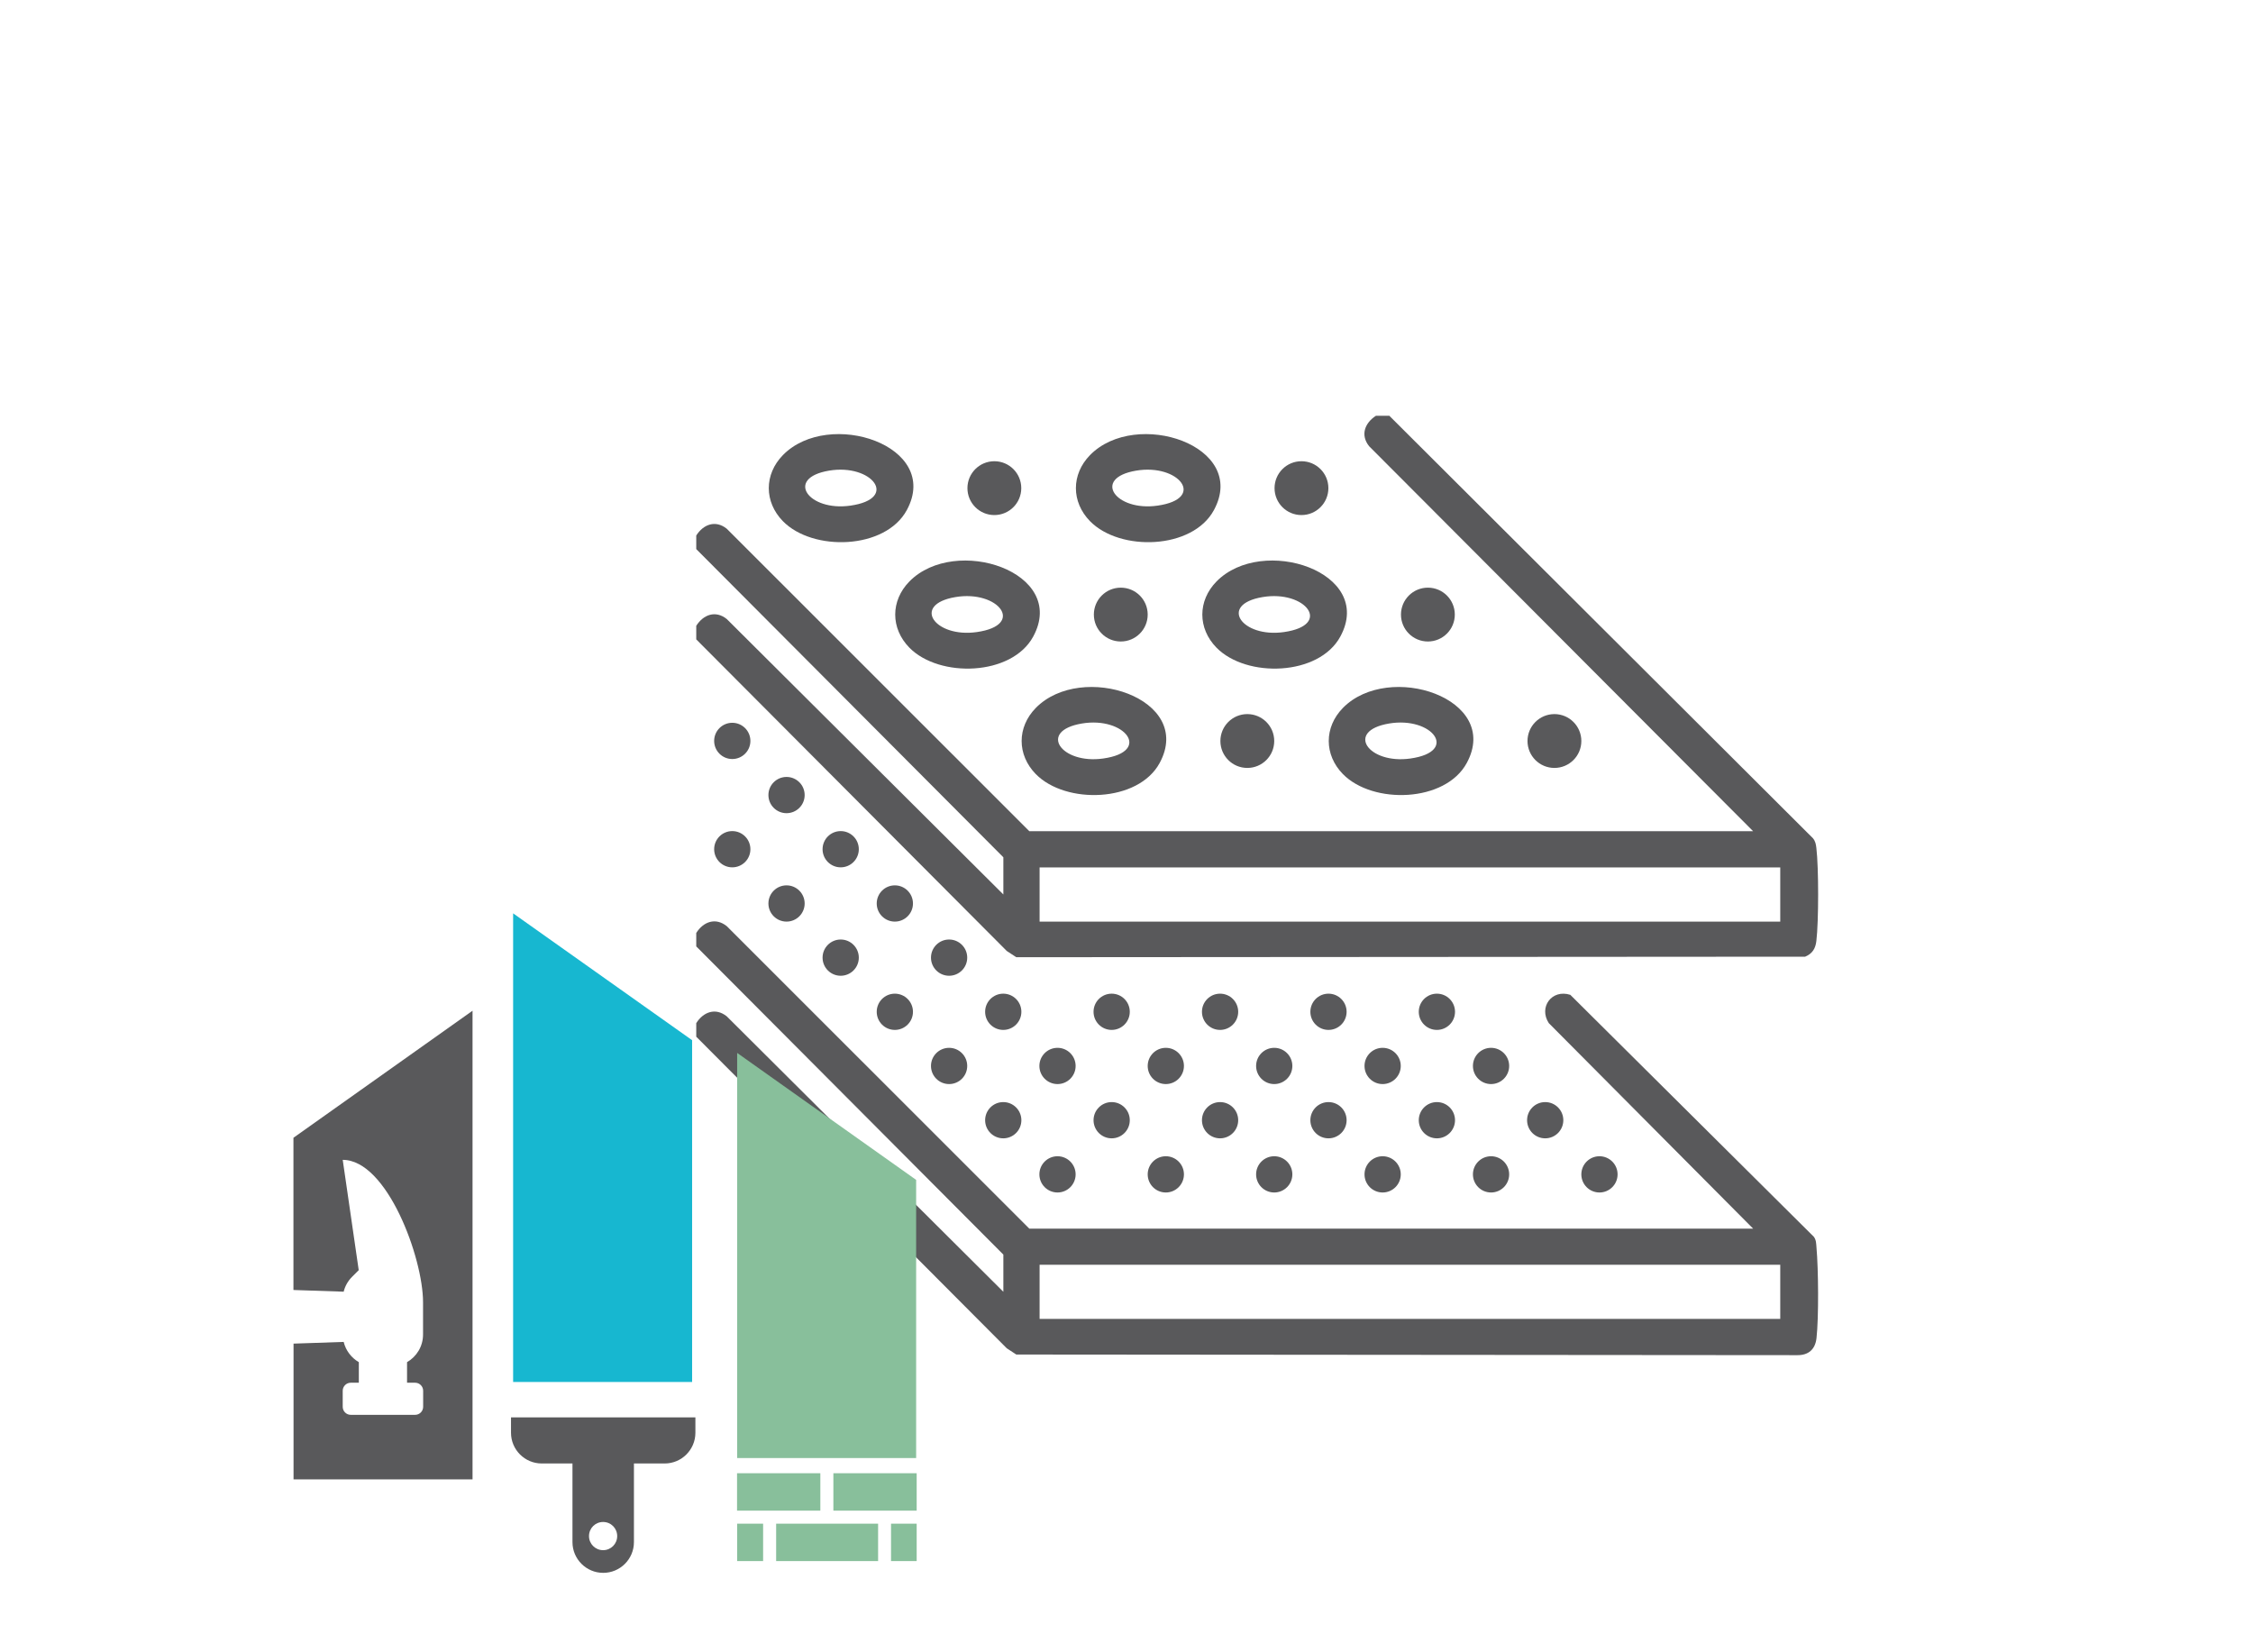 <svg xmlns="http://www.w3.org/2000/svg" id="Vrstva_1" data-name="Vrstva 1" viewBox="0 0 212.6 155.91"><defs><style> .cls-1 { fill: #17b7d0; } .cls-2 { fill: #59595b; } .cls-3 { fill: #88bf9b; } </style></defs><g><circle class="cls-2" cx="93.83" cy="46.06" r="2.54"></circle><circle class="cls-2" cx="122.81" cy="46.06" r="2.54"></circle><circle class="cls-2" cx="79.33" cy="80.13" r="1.71"></circle><circle class="cls-2" cx="74.22" cy="85.25" r="1.71"></circle><circle class="cls-2" cx="69.1" cy="80.13" r="1.71"></circle><circle class="cls-2" cx="79.33" cy="90.36" r="1.71"></circle><circle class="cls-2" cx="89.56" cy="90.36" r="1.71"></circle><circle class="cls-2" cx="74.22" cy="75.02" r="1.71"></circle><circle class="cls-2" cx="84.44" cy="95.47" r="1.71"></circle><circle class="cls-2" cx="94.67" cy="95.47" r="1.71"></circle><circle class="cls-2" cx="104.9" cy="95.47" r="1.71"></circle><circle class="cls-2" cx="115.13" cy="95.47" r="1.71"></circle><circle class="cls-2" cx="125.36" cy="95.47" r="1.71"></circle><circle class="cls-2" cx="135.59" cy="95.47" r="1.71"></circle><circle class="cls-2" cx="69.1" cy="69.91" r="1.71"></circle><circle class="cls-2" cx="89.56" cy="100.58" r="1.71"></circle><circle class="cls-2" cx="99.79" cy="100.58" r="1.71"></circle><circle class="cls-2" cx="110.01" cy="100.58" r="1.71"></circle><circle class="cls-2" cx="120.24" cy="100.58" r="1.71"></circle><circle class="cls-2" cx="130.47" cy="100.58" r="1.71"></circle><circle class="cls-2" cx="140.7" cy="100.58" r="1.71"></circle><circle class="cls-2" cx="94.67" cy="105.7" r="1.71"></circle><circle class="cls-2" cx="104.9" cy="105.7" r="1.71"></circle><circle class="cls-2" cx="115.13" cy="105.7" r="1.71"></circle><circle class="cls-2" cx="125.36" cy="105.7" r="1.71"></circle><circle class="cls-2" cx="135.59" cy="105.7" r="1.71"></circle><circle class="cls-2" cx="145.81" cy="105.7" r="1.71"></circle><circle class="cls-2" cx="99.79" cy="110.81" r="1.71"></circle><circle class="cls-2" cx="110.01" cy="110.81" r="1.71"></circle><circle class="cls-2" cx="120.24" cy="110.81" r="1.71"></circle><circle class="cls-2" cx="130.47" cy="110.81" r="1.71"></circle><circle class="cls-2" cx="140.7" cy="110.81" r="1.71"></circle><circle class="cls-2" cx="150.93" cy="110.81" r="1.71"></circle><circle class="cls-2" cx="84.44" cy="85.25" r="1.71"></circle><path class="cls-2" d="M65.7,88.03c.67-1.06,1.82-1.49,2.88-.64l28.55,28.54h68.3l-19.28-19.39c-.98-1.5.28-3.23,2.03-2.67l22.98,22.83c.23.31.22.66.25,1.03.18,1.99.22,6.59,0,8.54-.12,1.04-.74,1.61-1.81,1.6l-73.7-.06-.9-.59-29.3-29.4v-1.28c.67-1.06,1.82-1.49,2.88-.64l26.1,25.99v-3.51l-28.98-29.08v-1.28ZM167.99,119.34h-69.89v5.11h69.89v-5.11Z"></path><path class="cls-2" d="M73.88,49.18c-1.78-1.82-1.78-4.42,0-6.24,4.33-4.42,14.98-.89,11.69,5.19-2.02,3.74-8.87,3.93-11.69,1.05ZM78.22,44.41c-4.18.71-1.93,3.87,2.03,3.3,4.62-.66,2.03-3.99-2.03-3.3Z"></path><path class="cls-2" d="M131.12,39.25l39.95,39.84c.24.28.29.59.33.94.22,1.84.22,6.9,0,8.74-.08.73-.37,1.21-1.06,1.5l-74.44.05-.9-.59-29.3-29.4v-1.28c.67-1.06,1.82-1.49,2.88-.64l26.1,25.99v-3.51l-28.98-29.08v-1.28c.67-1.06,1.82-1.49,2.88-.64l28.55,28.54h68.3l-36.23-36.32c-.85-1.05-.42-2.2.64-2.88h1.28ZM167.99,81.85h-69.89v5.11h69.89v-5.11Z"></path><path class="cls-2" d="M85.81,61.11c-1.78-1.82-1.78-4.42,0-6.24,4.33-4.42,14.98-.89,11.69,5.19-2.02,3.74-8.87,3.93-11.69,1.05ZM90.15,56.34c-4.18.71-1.93,3.87,2.03,3.3,4.62-.66,2.03-3.99-2.03-3.3Z"></path><circle class="cls-2" cx="134.74" cy="57.99" r="2.54"></circle><circle class="cls-2" cx="105.76" cy="57.99" r="2.54"></circle><circle class="cls-2" cx="117.7" cy="69.92" r="2.54"></circle><circle class="cls-2" cx="146.68" cy="69.92" r="2.54"></circle><path class="cls-2" d="M102.86,49.18c-1.78-1.82-1.78-4.42,0-6.24,4.33-4.42,14.98-.89,11.69,5.19-2.02,3.74-8.87,3.93-11.69,1.05ZM107.2,44.41c-4.18.71-1.93,3.87,2.03,3.3,4.62-.66,2.03-3.99-2.03-3.3Z"></path><path class="cls-2" d="M126.72,73.04c-1.78-1.82-1.78-4.42,0-6.24,4.33-4.42,14.98-.89,11.69,5.19-2.02,3.74-8.87,3.93-11.69,1.05ZM131.07,68.27c-4.18.71-1.93,3.87,2.03,3.3,4.62-.66,2.03-3.99-2.03-3.3Z"></path><path class="cls-2" d="M97.74,73.04c-1.78-1.82-1.78-4.42,0-6.24,4.33-4.42,14.98-.89,11.69,5.19-2.02,3.74-8.87,3.93-11.69,1.05ZM102.08,68.27c-4.18.71-1.93,3.87,2.03,3.3,4.62-.66,2.03-3.99-2.03-3.3Z"></path><path class="cls-2" d="M114.79,61.11c-1.78-1.82-1.78-4.42,0-6.24,4.33-4.42,14.98-.89,11.69,5.19-2.02,3.74-8.87,3.93-11.69,1.05ZM119.13,56.34c-4.18.71-1.93,3.87,2.03,3.3,4.62-.66,2.03-3.99-2.03-3.3Z"></path></g><g><polygon class="cls-1" points="48.42 130.4 65.31 130.4 65.31 98.15 48.42 86.18 48.42 130.4"></polygon><polygon class="cls-3" points="69.56 137.58 86.45 137.58 86.45 111.33 69.56 99.35 69.56 137.58"></polygon><path class="cls-2" d="M27.69,107.36v14.36l4.74.16c.13-.53.4-1.01.79-1.4l.63-.63-1.51-10.41c4.19,0,7.58,9.25,7.58,13.44v3.04c0,1.12-.61,2.09-1.51,2.61v1.94h.76c.42,0,.76.34.76.76v1.51h0c0,.42-.34.76-.76.76h-6.07c-.42,0-.76-.34-.76-.76v-1.51c0-.42.34-.76.76-.76h.76v-1.94c-.7-.41-1.23-1.09-1.43-1.91l-4.73.16v12.81h16.89v-44.22l-16.89,11.98Z"></path><path class="cls-2" d="M48.22,133.74v1.45c0,1.6,1.3,2.9,2.9,2.9h2.9v7.42c0,1.6,1.3,2.9,2.9,2.9s2.9-1.3,2.9-2.9v-7.42h2.9c1.6,0,2.9-1.3,2.9-2.9v-1.45h-17.37ZM56.91,146.27c-.73,0-1.33-.59-1.33-1.33s.59-1.33,1.33-1.33,1.33.59,1.33,1.33-.59,1.33-1.33,1.33Z"></path><g><rect class="cls-3" x="69.55" y="139.01" width="7.86" height="3.53"></rect><rect class="cls-3" x="78.64" y="139.01" width="7.86" height="3.53"></rect><rect class="cls-3" x="84.08" y="143.77" width="2.42" height="3.53"></rect><rect class="cls-3" x="69.56" y="143.77" width="2.45" height="3.53"></rect><rect class="cls-3" x="73.24" y="143.77" width="9.62" height="3.53"></rect></g></g></svg>